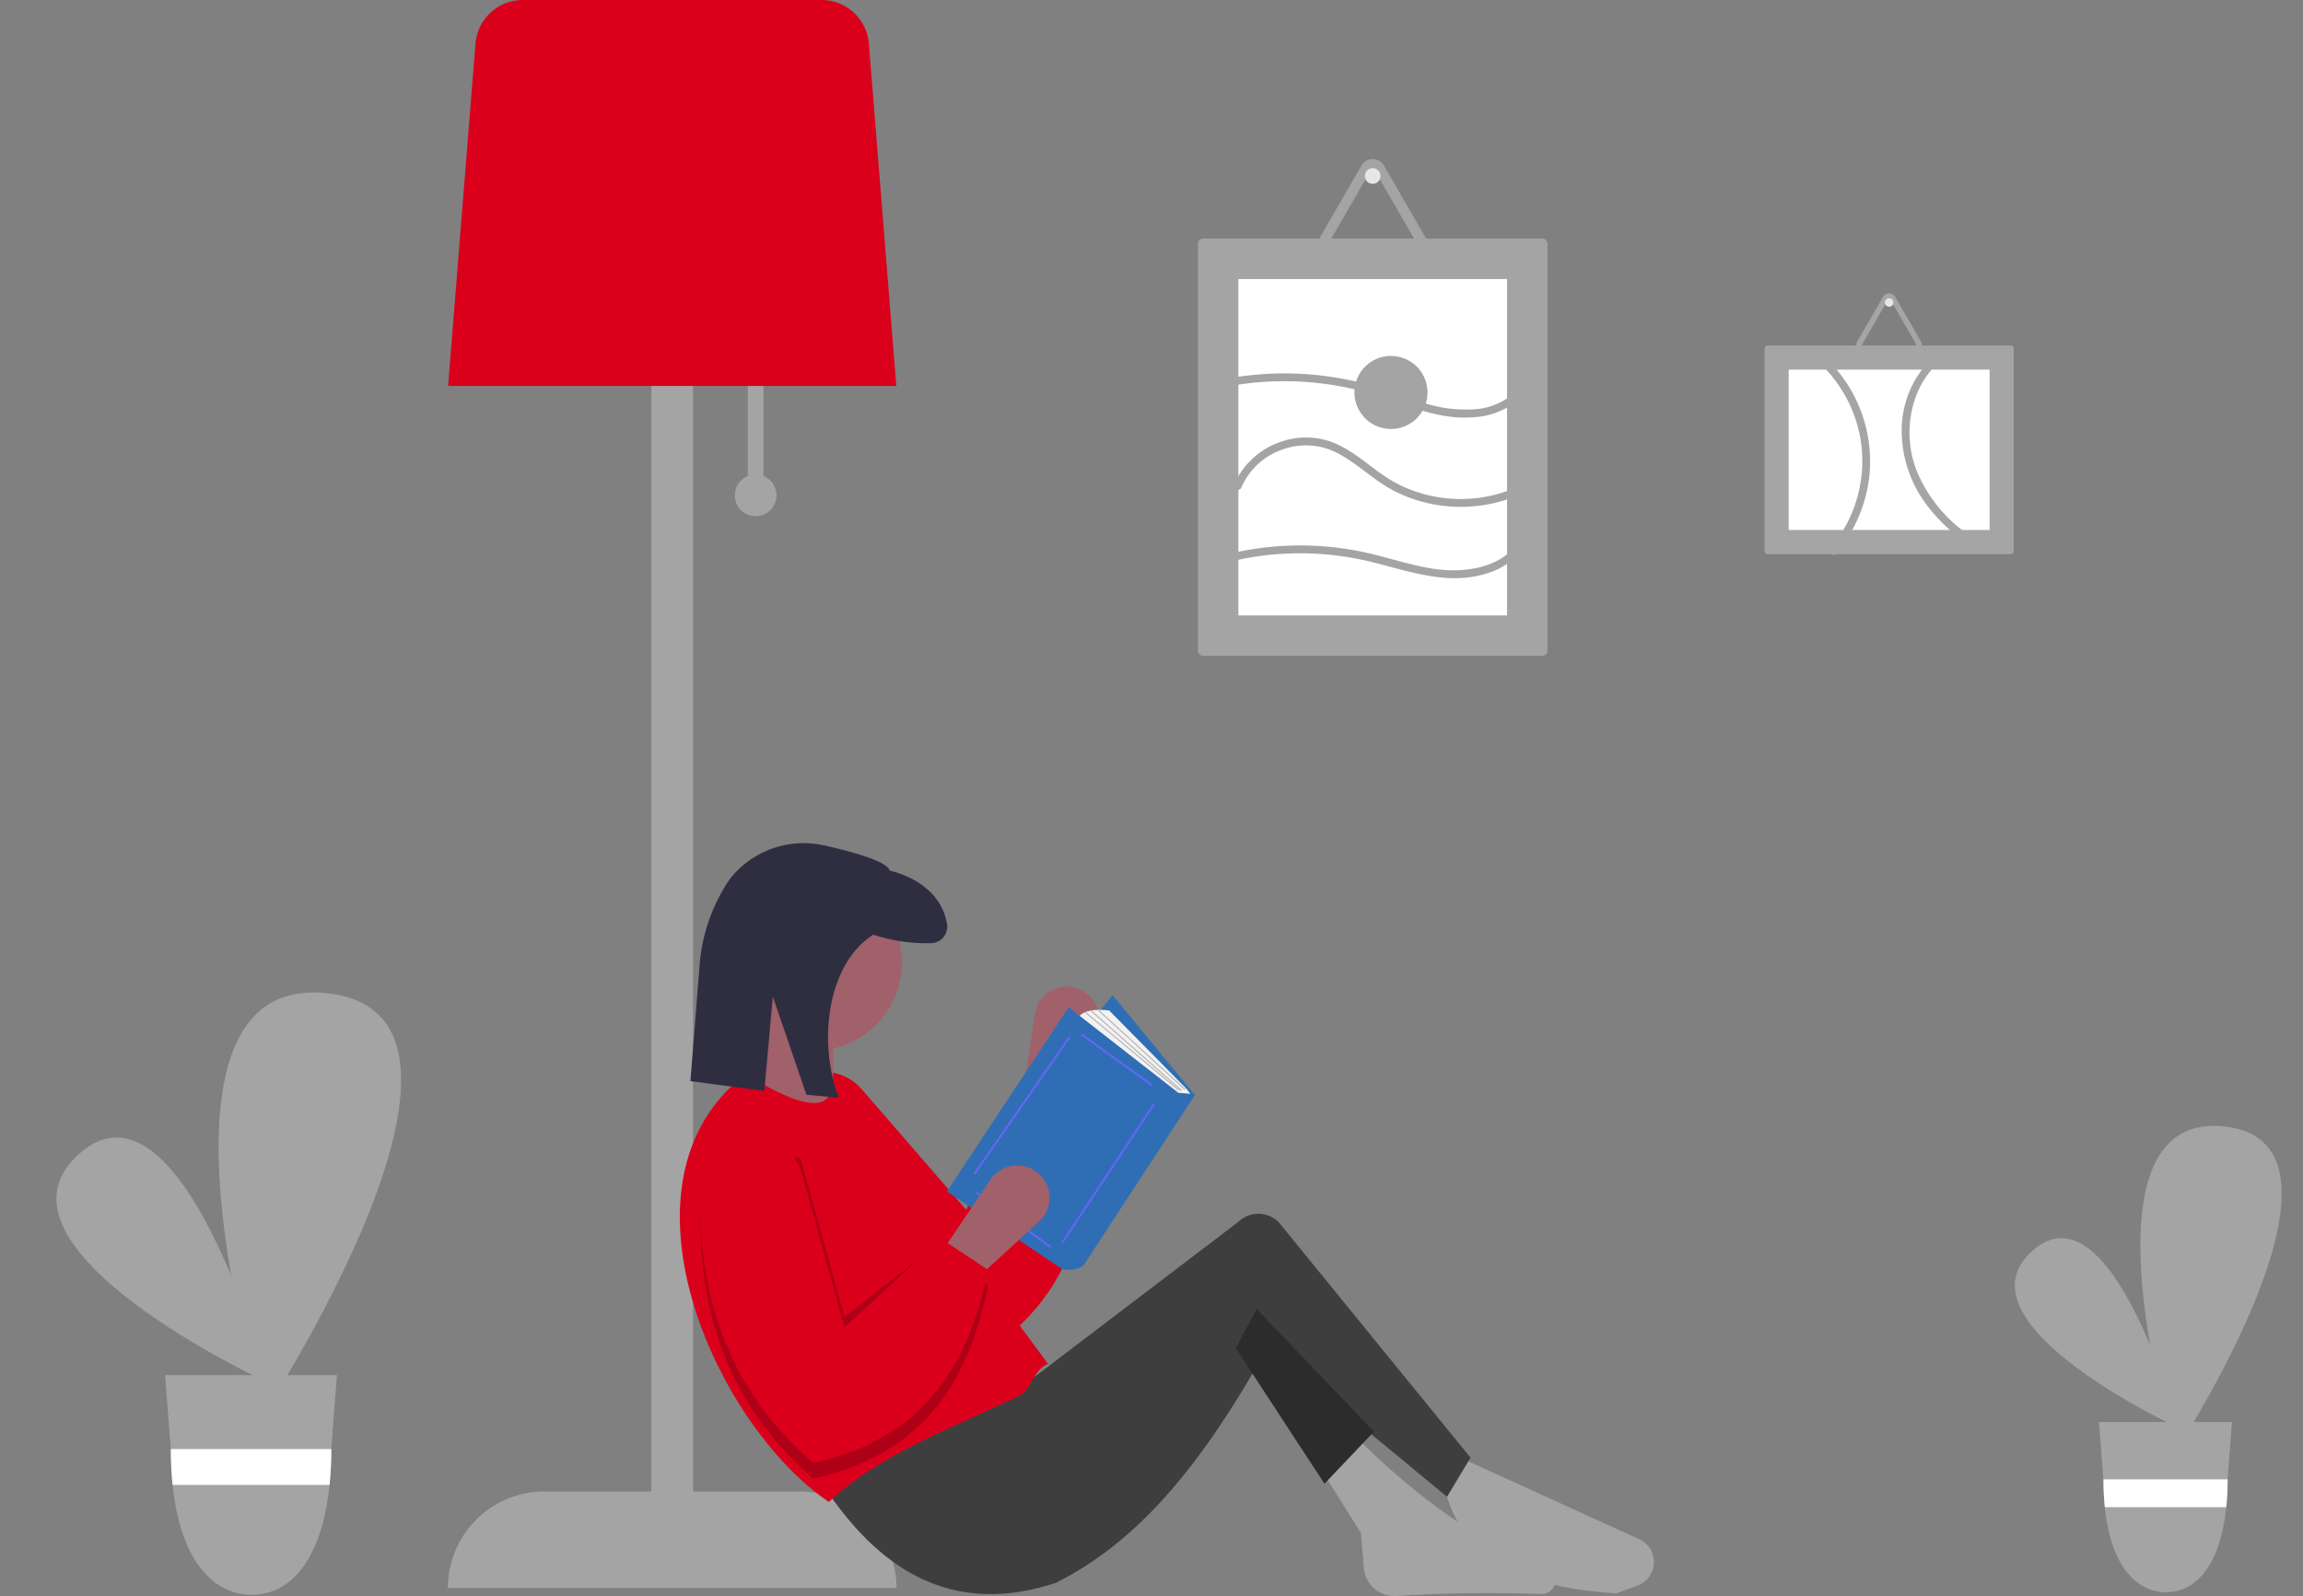 <svg xmlns="http://www.w3.org/2000/svg" xmlns:xlink="http://www.w3.org/1999/xlink" width="254.073" height="176.148" viewBox="0 0 254.073 176.148">
  <rect x="0" y="0" width="254.073" height="176.148" fill="#808080" stroke="none"/>
  <defs>
    <clipPath id="clip-path">
      <rect width="31.702" height="36.059" fill="none"/>
    </clipPath>
  </defs>
  <g transform="translate(-897.348 -1152.213)">
    <path d="M45.023,463.307S12.706,448.43,24.059,438.113s20.964,25.193,20.964,25.193" transform="translate(881.934 841.508)" fill="#a4a4a4"/>
    <path d="M88.745,427.157s-14.854-48.805,7.019-46.471-7.019,46.471-7.019,46.471" transform="translate(837.648 881.129)" fill="#a4a4a4"/>
    <path d="M63.305,527.34l.624,8.164.01.141a37.5,37.5,0,0,0,.193,3.817c.846,8.327,4.483,12.122,8.733,12.122s7.729-3.8,8.574-12.122a37.5,37.5,0,0,0,.193-3.817l0-.114,0-.027.626-8.164Z" transform="translate(852.26 776.617)" fill="#a4a4a4"/>
    <path d="M83.182,555.711l0,.027,0,.114a37.579,37.579,0,0,1-.193,3.817H65.674a37.5,37.5,0,0,1-.193-3.817l-.01-.141Z" transform="translate(850.717 756.41)" fill="#fff"/>
    <path d="M790.578,495.788s-25.02-11.518-16.23-19.505,16.23,19.505,16.23,19.505" transform="translate(347.154 814.02)" fill="#a4a4a4"/>
    <path d="M824.429,467.8s-11.5-37.786,5.434-35.978-5.434,35.978-5.434,35.978" transform="translate(312.869 844.695)" fill="#a4a4a4"/>
    <path d="M804.732,545.363l.483,6.321.008.109a29.059,29.059,0,0,0,.149,2.956c.655,6.447,3.471,9.385,6.761,9.385s5.984-2.938,6.639-9.385a29.147,29.147,0,0,0,.149-2.956l0-.088,0-.021.485-6.321Z" transform="translate(324.18 763.781)" fill="#a4a4a4"/>
    <path d="M820.121,567.329l0,.021,0,.088a29.051,29.051,0,0,1-.149,2.956h-13.4a29.21,29.21,0,0,1-.149-2.956l-.008-.109Z" transform="translate(322.986 748.135)" fill="#fff"/>
    <path d="M284.88,155.1V144h-1.727v11.1a2.3,2.3,0,1,0,1.727,0" transform="translate(696.697 1049.648)" fill="#a4a4a4"/>
    <path d="M210.563,217.3h-11.8V74h-4.6V217.3h-11.8a10.647,10.647,0,0,0-10.647,10.647H221.21A10.647,10.647,0,0,0,210.563,217.3Z" transform="translate(775.043 1099.506)" fill="#a4a4a4"/>
    <path d="M171.8,42.588h49.446L218.221,4.794A5.237,5.237,0,0,0,213.028,0H180.016a5.237,5.237,0,0,0-5.193,4.794Z" transform="translate(774.984 1152.213)" fill="#da001b"/>
    <path d="M397.454,378.4h0a3.56,3.56,0,0,0-4.1,2.927c0,.016-.005.032-.007.048l-1.392,9.136,4.736,1.256,3.471-8.512a3.56,3.56,0,0,0-2.712-4.855" transform="translate(618.176 882.734)" fill="#a0616a"/>
    <path d="M328.951,413.751c2.629,10.446,1.5,20-8.291,27.5-11.74-3.236-19.549-11.044-24.313-22.392a5.664,5.664,0,0,1,3.03-7.415q.117-.049.237-.093a5.661,5.661,0,0,1,6.232,1.607l11.519,13.3,5.4-13.406Z" transform="translate(686.592 859.477)" fill="#da001b"/>
    <path d="M572.78,573.97c-10.72-.569-17.379-4.25-18.992-11.8l1.727-3.165,19.767,9a2.765,2.765,0,0,1-.194,5.112Z" transform="translate(502.914 754.063)" fill="#a4a4a4"/>
    <path d="M531.021,568.348c-5.57-.169-10.926-.116-16,.227a3.391,3.391,0,0,1-3.611-3.112l-.3-3.809-4.316-6.906,3.741-3.741c6.287,6.261,13.181,11.521,21.369,14.647a1.477,1.477,0,0,1-.877,2.694" transform="translate(536.391 759.76)" fill="#a4a4a4"/>
    <path d="M363.638,480.306c-7.112,12.726-14.107,21.305-23.308,25.9-11.32,3.736-19.593-1.214-26.042-11.366l18.7-12.373,2.734,2.734L360.5,466.345a3.163,3.163,0,0,1,4.45.1l21.132,25.948-2.59,4.316Z" transform="translate(673.498 820.678)" fill="#3e3e3e"/>
    <path d="M483.572,521.286l-9.784-14.963,2.3-4.316,12.949,13.524Z" transform="translate(559.895 794.66)" fill="#2c2c2c"/>
    <path d="M287.572,335.007a9.784,9.784,0,1,1-9.784,9.784,9.784,9.784,0,0,1,9.784-9.784" transform="translate(699.494 913.605)" fill="#a0616a"/>
    <path d="M293.723,401.38l-10.935-3.741a13.581,13.581,0,0,0,2.014-8.633h8.92a46.944,46.944,0,0,0,0,12.373" transform="translate(695.934 875.145)" fill="#a0616a"/>
    <path d="M301.253,443.948c-1.639.673-1.759,2.855-3.309,3.6-7.493,3.585-15.42,6.494-20.862,11.654-12.717-8.635-24.5-35.456-9.208-47.192,5.221,3.055,9.885,5.241,9.784,0Z" transform="translate(711.711 858.762)" fill="#da001b"/>
    <g transform="translate(974.645 1279.313)" opacity="0.2" style="isolation: isolate">
      <g>
        <g clip-path="url(#clip-path)">
          <path d="M300.321,453.582,295,451.712l-10.5,8.2-4.708-16.95c-.327-1.176-.856-.58-1.615.237a5.658,5.658,0,0,0-9.5,3.9c-.56,12.295,3.147,22.7,12.367,30.652,12.059-2.582,17.177-10.729,19.28-21.294l-.57-.38q.315-1.225.57-2.5" transform="translate(-268.619 -441.694)"/>
        </g>
      </g>
    </g>
    <path d="M279.571,323.6c3.227.737,6.9,1.782,7.106,2.753,3.32.836,5.825,2.84,6.337,5.9a1.83,1.83,0,0,1-1.835,2.122,18.993,18.993,0,0,1-6.305-.944c-5.2,3.35-6.071,12.062-3.8,17.992l-3.573-.327-3.7-10.82-.944,10.395-8.153-1.078,1.05-13.255a19.745,19.745,0,0,1,3.1-8.757,7.486,7.486,0,0,1,.583-.756,10.363,10.363,0,0,1,10.129-3.219" transform="translate(708.811 921.926)" fill="#2f2e41"/>
    <path d="M380.285,397.995l8.954,10.527L402.67,392.67,393.6,381.659Z" transform="translate(626.492 880.377)" fill="#2f6eb5"/>
    <path d="M423.732,397.035l-10.648-8.712c.6-1.452,3.509-.968,3.509-.968l8.335,8.45a4.564,4.564,0,0,1,.74.988Z" transform="translate(603.131 876.375)" fill="#f2f2f2"/>
    <path d="M388.575,395.723l-12.1-9.438-13.431,20.328,12.644,8.531a2.827,2.827,0,0,0,2.42-.363L390.451,395.9Z" transform="translate(638.771 877.082)" fill="#2f6eb5"/>
    <rect width="0.196" height="9.537" transform="translate(1016.643 1266.471) rotate(-54.258)" fill="#6c63ff"/>
    <rect width="18.424" height="0.196" transform="translate(1014.438 1289.33) rotate(-56.519)" fill="#6c63ff"/>
    <rect width="0.196" height="10.213" transform="matrix(0.593, -0.805, 0.805, 0.593, 1005.025, 1283.895)" fill="#6c63ff"/>
    <rect width="18.428" height="0.196" transform="matrix(0.571, -0.821, 0.821, 0.571, 1004.76, 1281.703)" fill="#6c63ff"/>
    <rect width="0.121" height="12.996" transform="translate(1018.453 1263.705) rotate(-47.506)" fill="#b3b3b3"/>
    <rect width="0.121" height="13.348" transform="translate(1017.66 1263.777) rotate(-48.571)" fill="#b3b3b3"/>
    <rect width="0.121" height="13.524" transform="matrix(0.64, -0.768, 0.768, 0.64, 1017.035, 1263.957)" fill="#b3b3b3"/>
    <path d="M371.945,447.589h0a3.56,3.56,0,0,0-4.955.889l-.027.04-5.173,7.657,3.741,3.165,6.784-6.2a3.561,3.561,0,0,0-.369-5.549" transform="translate(639.664 833.873)" fill="#a0616a"/>
    <path d="M300.321,450.46c-2.1,10.565-7.221,18.712-19.28,21.294-9.22-7.956-12.927-18.358-12.367-30.652a5.664,5.664,0,0,1,5.916-5.4q.127.006.254.017a5.662,5.662,0,0,1,4.942,4.123l4.708,16.95,10.629-9.8Z" transform="translate(706.025 841.891)" fill="#da001b"/>
    <path d="M459.864,91.507a.576.576,0,0,0-.576.576v44.89a.576.576,0,0,0,.576.576h37.408a.576.576,0,0,0,.576-.576V92.083a.576.576,0,0,0-.576-.576Z" transform="translate(570.221 1087.037)" fill="#a4a4a4"/>
    <rect width="29.639" height="37.12" transform="translate(1033.969 1183.004)" fill="#fff"/>
    <path d="M676.871,132.507a.344.344,0,0,0-.344.344v22.333a.344.344,0,0,0,.344.344h26.8a.344.344,0,0,0,.344-.344V132.851a.344.344,0,0,0-.344-.344Z" transform="translate(415.494 1057.836)" fill="#a5a5a5"/>
    <rect width="22.161" height="17.695" transform="translate(1094.684 1193.004)" fill="#fff"/>
    <path d="M515,72.949H504.535a1.436,1.436,0,0,1-1.246-2.158l5.233-9.064.013-.022a1.421,1.421,0,0,1,1.09-.69h.007c.045,0,.09-.006.136-.006a1.424,1.424,0,0,1,1.246.719l5.233,9.064A1.439,1.439,0,0,1,515,72.949Zm-10.755-1.44a.3.3,0,0,0,.04.145.283.283,0,0,0,.249.144H515a.283.283,0,0,0,.249-.144.3.3,0,0,0,.04-.145.283.283,0,0,0-.04-.142L510.018,62.3a.288.288,0,0,0-.5,0l-5.233,9.064a.283.283,0,0,0-.04.142" transform="translate(539.021 1108.762)" fill="#a4a4a4"/>
    <path d="M524.151,64.507a.863.863,0,1,1-.863.863.863.863,0,0,1,.863-.863" transform="translate(524.639 1106.268)" fill="#e6e6e6"/>
    <path d="M718.168,118.981h-5.675a.778.778,0,0,1-.675-1.17l2.837-4.914.007-.012a.77.77,0,0,1,.591-.374h0c.024,0,.049,0,.073,0a.772.772,0,0,1,.676.39l2.837,4.914a.78.78,0,0,1-.675,1.17Zm-5.831-.781a.162.162,0,0,0,.022.079.153.153,0,0,0,.135.078h5.675a.153.153,0,0,0,.135-.078.162.162,0,0,0,.022-.079.156.156,0,0,0-.022-.077l-2.837-4.915a.156.156,0,0,0-.27,0l-2.837,4.915a.152.152,0,0,0-.022.077" transform="translate(390.434 1072.08)" fill="#a5a5a5"/>
    <path d="M723.129,114.4a.468.468,0,1,1-.468.468.468.468,0,0,1,.468-.468" transform="translate(382.635 1070.729)" fill="#e6e6e6"/>
    <path d="M473.823,173.285a7.622,7.622,0,0,1,4.392-4.123,7.534,7.534,0,0,1,6.276.39c2.246,1.192,4.041,3.065,6.321,4.206a16.171,16.171,0,0,0,7.132,1.68,15.964,15.964,0,0,0,8-2.076.432.432,0,0,0-.436-.745,15.349,15.349,0,0,1-14.511.266c-2.288-1.2-4.1-3.137-6.432-4.261a8.31,8.31,0,0,0-6.4-.359,8.587,8.587,0,0,0-5.176,4.791C472.781,173.57,473.615,173.794,473.823,173.285Z" transform="translate(560.486 1032.705)" fill="#a4a4a4"/>
    <path d="M472.262,208.119a32.862,32.862,0,0,1,14.543.05c4.249.986,8.635,2.758,13.016,1.436a7.915,7.915,0,0,0,4.757-3.59c.269-.487-.476-.923-.746-.436-1.893,3.423-6.328,4-9.831,3.44-2.341-.376-4.6-1.128-6.9-1.667a33.636,33.636,0,0,0-15.068-.066C471.491,207.407,471.72,208.24,472.262,208.119Z" transform="translate(561.365 1005.941)" fill="#a4a4a4"/>
    <path d="M471.174,144.543a34.138,34.138,0,0,1,13.824.492c4.229,1.036,8.362,3.4,12.833,2.994a8.268,8.268,0,0,0,5.526-2.534c.368-.414-.241-1.027-.61-.61a7.3,7.3,0,0,1-4.753,2.265,15.1,15.1,0,0,1-6.064-.816c-2.177-.674-4.292-1.527-6.506-2.083a34.962,34.962,0,0,0-14.479-.54C470.4,143.8,470.63,144.636,471.174,144.543Z" transform="translate(562.141 1050.221)" fill="#a4a4a4"/>
    <path d="M698.883,138.917a15.051,15.051,0,0,1,3.949,7.363,14.862,14.862,0,0,1-3.214,12.621c-.358.421.25,1.035.611.61a15.942,15.942,0,0,0,3.654-8.25,15.737,15.737,0,0,0-4.389-12.954C699.1,137.91,698.494,138.521,698.883,138.917Z" transform="translate(399.66 1053.797)" fill="#a5a5a5"/>
    <path d="M733.414,134.144a11.124,11.124,0,0,0-4.335,8.312,13.642,13.642,0,0,0,3.139,9.243,17.976,17.976,0,0,0,4.273,3.857c.466.305.9-.442.436-.745a15.921,15.921,0,0,1-6.106-7.134,11.543,11.543,0,0,1-.025-8.845,9.452,9.452,0,0,1,3.054-3.942C734.293,134.564,733.863,133.814,733.414,134.144Z" transform="translate(378.08 1056.729)" fill="#a5a5a5"/>
    <path d="M523.317,136.507a4.029,4.029,0,1,1-4.029,4.029,4.028,4.028,0,0,1,4.029-4.029" transform="translate(527.486 1054.986)" fill="#a4a4a4"/>
    <rect width="254.073" height="176.148" transform="translate(897.348 1152.213)" fill="none"/>
    <rect width="254.073" height="176.148" transform="translate(897.348 1152.213)" fill="none"/>
  </g>
</svg>

